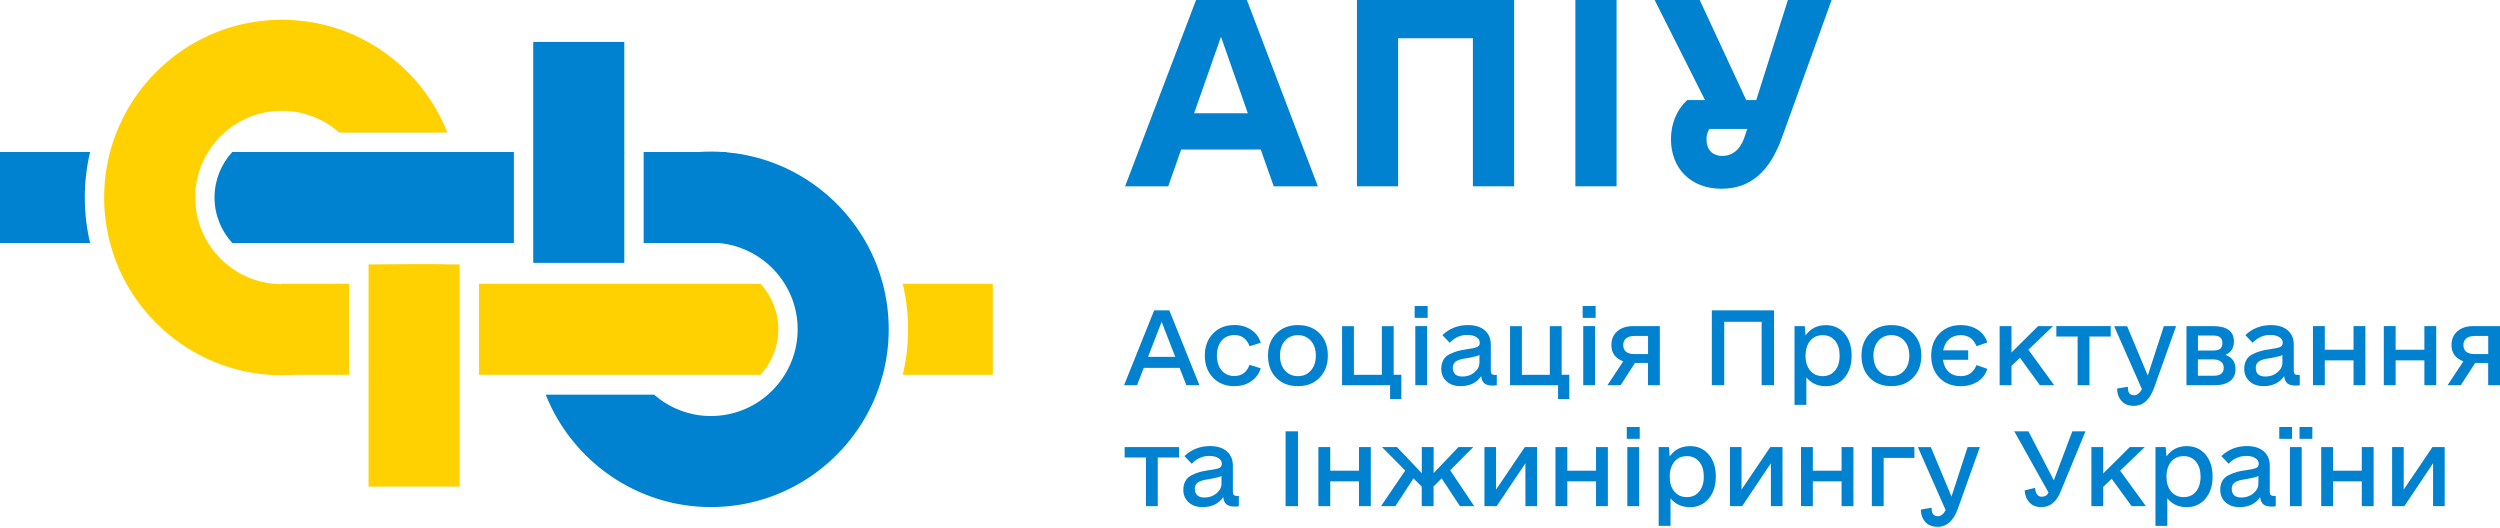 <svg width="388" height="82" viewBox="0 0 388 82" fill="none" xmlns="http://www.w3.org/2000/svg">
<path d="M184.118 59.779L183.076 57.094H177.512L176.47 59.779H174.456L179.128 48.166H181.477L186.149 59.779H184.118ZM178.183 55.381H182.396L180.285 49.941L178.183 55.381Z" fill="#0082D1"/>
<path d="M191.571 59.929C190.203 59.929 189.099 59.488 188.26 58.613C187.421 57.739 186.988 56.6 186.988 55.187C186.988 53.774 187.412 52.643 188.26 51.76C189.107 50.886 190.211 50.444 191.571 50.444C192.569 50.444 193.435 50.692 194.168 51.177C194.901 51.663 195.404 52.334 195.669 53.191L193.929 53.739C193.506 52.582 192.72 51.999 191.58 51.999C190.741 51.999 190.079 52.29 189.593 52.873C189.107 53.456 188.86 54.224 188.86 55.178C188.86 56.132 189.107 56.909 189.593 57.483C190.079 58.066 190.741 58.357 191.58 58.357C192.72 58.357 193.506 57.774 193.929 56.617L195.669 57.165C195.404 58.022 194.901 58.693 194.168 59.179C193.435 59.691 192.569 59.929 191.571 59.929Z" fill="#0082D1"/>
<path d="M201.436 59.929C200.032 59.929 198.902 59.496 198.063 58.631C197.224 57.766 196.791 56.617 196.791 55.196C196.791 53.791 197.215 52.652 198.071 51.769C198.928 50.895 200.05 50.453 201.436 50.453C202.84 50.453 203.971 50.886 204.81 51.751C205.658 52.617 206.082 53.765 206.082 55.187C206.082 56.591 205.658 57.73 204.801 58.613C203.944 59.496 202.823 59.929 201.436 59.929ZM199.423 57.501C199.935 58.084 200.606 58.375 201.436 58.375C202.275 58.375 202.946 58.084 203.45 57.501C203.962 56.918 204.218 56.149 204.218 55.196C204.218 54.242 203.962 53.465 203.45 52.891C202.938 52.308 202.266 52.016 201.436 52.016C200.597 52.016 199.926 52.308 199.423 52.891C198.91 53.474 198.654 54.242 198.654 55.196C198.663 56.158 198.91 56.926 199.423 57.501Z" fill="#0082D1"/>
<path d="M216.291 58.163H217.483V61.926H215.743V59.788H208.289V50.621H210.126V58.172H214.463V50.621H216.3V58.163H216.291Z" fill="#0082D1"/>
<path d="M219.558 49.332V47.495H221.572V49.332H219.558ZM219.656 59.779V50.612H221.492V59.779H219.656Z" fill="#0082D1"/>
<path d="M231.966 58.189H232.302V59.779C232.178 59.823 231.966 59.841 231.657 59.841C231.083 59.841 230.668 59.726 230.386 59.505C230.112 59.285 229.944 58.905 229.882 58.375C229.167 59.417 228.098 59.929 226.676 59.929C225.776 59.929 225.06 59.682 224.504 59.179C223.956 58.684 223.682 58.031 223.682 57.236C223.682 56.706 223.797 56.246 224.018 55.858C224.239 55.469 224.574 55.169 225.007 54.957C225.44 54.745 225.855 54.586 226.226 54.48C226.606 54.383 227.065 54.286 227.612 54.206C228.39 54.1 228.92 53.995 229.22 53.871C229.511 53.747 229.661 53.526 229.661 53.2C229.661 52.829 229.485 52.537 229.123 52.316C228.761 52.096 228.301 51.981 227.736 51.981C226.676 51.981 225.758 52.387 224.99 53.2L223.859 52.007C224.963 50.965 226.288 50.453 227.833 50.453C228.937 50.453 229.803 50.727 230.43 51.266C231.057 51.804 231.375 52.546 231.375 53.482V57.607C231.383 57.995 231.578 58.189 231.966 58.189ZM226.985 58.437C227.701 58.437 228.319 58.225 228.831 57.792C229.343 57.359 229.608 56.865 229.608 56.291V55.098C229.388 55.24 228.796 55.39 227.833 55.558C227.445 55.62 227.153 55.672 226.95 55.708C226.747 55.743 226.509 55.823 226.244 55.937C225.979 56.052 225.784 56.202 225.661 56.397C225.537 56.591 225.475 56.829 225.475 57.112C225.493 57.995 225.987 58.437 226.985 58.437Z" fill="#0082D1"/>
<path d="M242.361 58.163H243.553V61.926H241.814V59.788H234.36V50.621H236.197V58.172H240.533V50.621H242.37V58.163H242.361Z" fill="#0082D1"/>
<path d="M245.629 49.332V47.495H247.642V49.332H245.629ZM245.717 59.779V50.612H247.554V59.779H245.717Z" fill="#0082D1"/>
<path d="M257.604 50.612V59.78H255.767V56.327H253.754L251.519 59.78H249.479L251.925 56.079C250.707 55.629 250.088 54.79 250.088 53.545C250.088 52.653 250.398 51.937 251.007 51.407C251.616 50.877 252.446 50.612 253.48 50.612H257.604ZM253.665 54.949H255.776V52.14H253.665C253.118 52.14 252.685 52.264 252.385 52.511C252.076 52.759 251.925 53.094 251.925 53.518C251.925 54.472 252.499 54.949 253.665 54.949Z" fill="#0082D1"/>
<path d="M275.329 48.166V59.779H273.404V49.941H267.601V59.779H265.676V48.166H275.329Z" fill="#0082D1"/>
<path d="M283.365 50.463C284.567 50.463 285.538 50.895 286.271 51.761C287.004 52.626 287.375 53.774 287.375 55.196C287.375 56.6 287.004 57.74 286.262 58.623C285.52 59.506 284.558 59.939 283.374 59.939C282.094 59.939 281.087 59.48 280.345 58.561V62.836H278.508V50.613H280.098L280.221 52.052C280.99 50.992 282.041 50.463 283.365 50.463ZM280.937 57.501C281.414 58.084 282.058 58.376 282.88 58.376C283.701 58.376 284.337 58.084 284.805 57.501C285.273 56.918 285.511 56.15 285.511 55.196C285.511 54.242 285.282 53.465 284.805 52.891C284.337 52.308 283.692 52.017 282.88 52.017C282.067 52.017 281.414 52.308 280.937 52.891C280.46 53.474 280.221 54.242 280.221 55.196C280.221 56.159 280.46 56.927 280.937 57.501Z" fill="#0082D1"/>
<path d="M293.548 59.929C292.144 59.929 291.013 59.496 290.174 58.631C289.335 57.766 288.903 56.617 288.903 55.196C288.903 53.791 289.327 52.652 290.183 51.769C291.04 50.895 292.161 50.453 293.548 50.453C294.952 50.453 296.083 50.886 296.922 51.751C297.769 52.617 298.193 53.765 298.193 55.187C298.193 56.591 297.769 57.73 296.913 58.613C296.056 59.496 294.926 59.929 293.548 59.929ZM291.526 57.501C292.038 58.084 292.709 58.375 293.539 58.375C294.378 58.375 295.049 58.084 295.553 57.501C296.065 56.918 296.321 56.149 296.321 55.196C296.321 54.242 296.065 53.465 295.553 52.891C295.041 52.308 294.369 52.016 293.539 52.016C292.7 52.016 292.029 52.308 291.526 52.891C291.013 53.474 290.757 54.242 290.757 55.196C290.766 56.158 291.013 56.926 291.526 57.501Z" fill="#0082D1"/>
<path d="M304.305 58.375C305.488 58.375 306.301 57.801 306.751 56.662L308.429 57.245C308.164 58.101 307.661 58.764 306.919 59.232C306.177 59.7 305.303 59.938 304.305 59.938C302.936 59.938 301.832 59.496 300.993 58.622C300.154 57.748 299.721 56.609 299.721 55.196C299.721 53.783 300.145 52.652 300.993 51.769C301.841 50.895 302.945 50.453 304.305 50.453C305.303 50.453 306.177 50.692 306.919 51.16C307.661 51.628 308.164 52.29 308.429 53.147L306.751 53.73C306.301 52.59 305.488 52.016 304.305 52.016C303.572 52.016 302.971 52.228 302.503 52.643C302.035 53.058 301.726 53.632 301.585 54.374H305.462V55.84H301.549C301.655 56.635 301.947 57.253 302.432 57.704C302.927 58.154 303.545 58.375 304.305 58.375Z" fill="#0082D1"/>
<path d="M316.589 59.78L313.498 55.532L312.182 56.786V59.78H310.345V50.612H312.182V54.71L316.307 50.612H318.629L314.805 54.278L318.806 59.78H316.589Z" fill="#0082D1"/>
<path d="M327.584 50.612V52.229H324.281V59.78H322.445V52.229H319.142V50.612H327.584Z" fill="#0082D1"/>
<path d="M335.833 50.612H337.732L334.34 60.115C333.669 62.032 332.618 62.985 331.196 62.985C330.34 62.985 329.686 62.729 329.245 62.208C328.794 61.687 328.573 61.051 328.573 60.301L330.251 60.027C330.207 60.901 330.534 61.343 331.232 61.343C331.682 61.343 332.08 61.025 332.424 60.398L328.114 50.621H330.128L333.334 58.287L335.833 50.612Z" fill="#0082D1"/>
<path d="M345.397 55.072C346.439 55.461 346.952 56.194 346.952 57.272C346.952 58.084 346.669 58.711 346.113 59.135C345.556 59.559 344.77 59.78 343.772 59.78H339.339V50.612H343.437C345.618 50.612 346.704 51.407 346.704 52.997C346.713 53.995 346.28 54.684 345.397 55.072ZM341.123 52.079V54.401H343.445C343.975 54.401 344.355 54.313 344.576 54.127C344.797 53.942 344.911 53.642 344.911 53.209C344.911 52.458 344.452 52.079 343.534 52.079H341.123ZM343.596 58.314C344.611 58.314 345.123 57.898 345.123 57.059C345.123 56.653 344.973 56.335 344.682 56.114C344.39 55.894 343.984 55.779 343.472 55.779H341.114V58.314H343.596Z" fill="#0082D1"/>
<path d="M356.587 58.189H356.922V59.779C356.799 59.823 356.587 59.841 356.278 59.841C355.704 59.841 355.289 59.726 355.006 59.505C354.732 59.285 354.564 58.905 354.503 58.375C353.787 59.417 352.719 59.929 351.297 59.929C350.396 59.929 349.681 59.682 349.124 59.179C348.577 58.684 348.303 58.031 348.303 57.236C348.303 56.706 348.418 56.246 348.638 55.858C348.859 55.469 349.195 55.169 349.628 54.957C350.06 54.745 350.475 54.586 350.846 54.48C351.226 54.383 351.685 54.286 352.233 54.206C353.01 54.1 353.54 53.995 353.84 53.871C354.132 53.747 354.282 53.526 354.282 53.2C354.282 52.829 354.105 52.537 353.743 52.316C353.381 52.096 352.922 51.981 352.356 51.981C351.297 51.981 350.378 52.387 349.61 53.2L348.479 52.007C349.583 50.965 350.908 50.453 352.454 50.453C353.558 50.453 354.423 50.727 355.05 51.266C355.677 51.804 355.995 52.546 355.995 53.482V57.607C356.004 57.995 356.198 58.189 356.587 58.189ZM351.606 58.437C352.321 58.437 352.939 58.225 353.452 57.792C353.964 57.359 354.229 56.865 354.229 56.291V55.098C354.008 55.24 353.416 55.39 352.454 55.558C352.065 55.62 351.774 55.672 351.57 55.708C351.367 55.743 351.129 55.823 350.864 55.937C350.599 56.052 350.405 56.202 350.281 56.397C350.157 56.591 350.096 56.829 350.096 57.112C350.104 57.995 350.608 58.437 351.606 58.437Z" fill="#0082D1"/>
<path d="M365.268 50.612H367.105V59.78H365.268V55.929H360.808V59.78H358.971V50.612H360.808V54.278H365.268V50.612Z" fill="#0082D1"/>
<path d="M376.263 50.612H378.1V59.78H376.263V55.929H371.803V59.78H369.966V50.612H371.803V54.278H376.263V50.612Z" fill="#0082D1"/>
<path d="M388 50.612V59.78H386.163V56.327H384.15L381.915 59.78H379.866L382.313 56.079C381.094 55.629 380.476 54.79 380.476 53.545C380.476 52.653 380.785 51.937 381.394 51.407C382.004 50.877 382.834 50.612 383.867 50.612H388ZM384.061 54.949H386.172V52.14H384.061C383.514 52.14 383.081 52.264 382.781 52.511C382.472 52.759 382.322 53.094 382.322 53.518C382.313 54.472 382.896 54.949 384.061 54.949Z" fill="#0082D1"/>
<path d="M182.987 69.388V71.004H179.684V78.555H177.847V71.004H174.544V69.388H182.987Z" fill="#0082D1"/>
<path d="M191.934 76.966H192.269V78.555C192.146 78.599 191.934 78.617 191.625 78.617C191.051 78.617 190.635 78.502 190.353 78.281C190.07 78.061 189.911 77.681 189.849 77.151C189.134 78.193 188.066 78.705 186.644 78.705C185.743 78.705 185.028 78.458 184.471 77.955C183.924 77.451 183.65 76.807 183.65 76.012C183.65 75.482 183.765 75.023 183.985 74.634C184.206 74.246 184.542 73.945 184.974 73.733C185.407 73.521 185.822 73.362 186.193 73.256C186.564 73.15 187.032 73.062 187.58 72.983C188.357 72.877 188.887 72.771 189.187 72.647C189.479 72.523 189.629 72.303 189.629 71.976C189.629 71.605 189.452 71.314 189.09 71.093C188.737 70.872 188.269 70.757 187.703 70.757C186.644 70.757 185.725 71.163 184.957 71.976L183.826 70.784C184.93 69.742 186.255 69.229 187.801 69.229C188.904 69.229 189.77 69.503 190.397 70.042C191.024 70.581 191.342 71.322 191.342 72.258V76.383C191.36 76.771 191.554 76.966 191.934 76.966ZM186.953 77.213C187.668 77.213 188.286 77.001 188.799 76.568C189.311 76.135 189.576 75.641 189.576 75.067V73.875C189.355 74.016 188.763 74.166 187.801 74.334C187.412 74.396 187.121 74.449 186.917 74.484C186.714 74.528 186.476 74.599 186.211 74.714C185.946 74.828 185.752 74.978 185.628 75.173C185.504 75.367 185.443 75.606 185.443 75.888C185.46 76.771 185.955 77.213 186.953 77.213Z" fill="#0082D1"/>
<path d="M199.52 78.555V66.941H201.445V78.555H199.52Z" fill="#0082D1"/>
<path d="M210.912 69.388H212.749V78.555H210.912V74.704H206.452V78.555H204.615V69.388H206.452V73.053H210.912V69.388Z" fill="#0082D1"/>
<path d="M226.588 78.555L223.744 74.245L222.49 75.499V78.555H220.653V75.526L219.373 74.245L216.564 78.555H214.33L218.092 73.026L214.489 69.388H216.812L220.662 73.45V69.388H222.499V73.424L226.35 69.388H228.646L225.069 72.991L228.796 78.555H226.588Z" fill="#0082D1"/>
<path d="M236.647 69.388H238.546V78.555H236.744V71.896L232.284 78.555H230.386V69.388H232.187V75.985L236.647 69.388Z" fill="#0082D1"/>
<path d="M247.704 69.388H249.541V78.555H247.704V74.704H243.244V78.555H241.407V69.388H243.244V73.053H247.704V69.388Z" fill="#0082D1"/>
<path d="M252.473 68.107V66.27H254.487V68.107H252.473ZM252.561 78.555V69.388H254.398V78.555H252.561Z" fill="#0082D1"/>
<path d="M262.285 69.238C263.486 69.238 264.457 69.671 265.19 70.536C265.923 71.402 266.294 72.55 266.294 73.972C266.294 75.376 265.923 76.515 265.181 77.398C264.44 78.273 263.477 78.714 262.293 78.714C261.013 78.714 260.006 78.255 259.264 77.337V81.611H257.427V69.388H259.017L259.141 70.828C259.909 69.768 260.96 69.238 262.285 69.238ZM259.856 76.277C260.333 76.86 260.978 77.151 261.799 77.151C262.62 77.151 263.256 76.86 263.724 76.277C264.192 75.694 264.431 74.925 264.431 73.972C264.431 73.018 264.201 72.241 263.724 71.667C263.256 71.084 262.611 70.792 261.799 70.792C260.986 70.792 260.333 71.084 259.856 71.667C259.379 72.25 259.141 73.018 259.141 73.972C259.141 74.925 259.37 75.703 259.856 76.277Z" fill="#0082D1"/>
<path d="M274.746 69.388H276.645V78.555H274.843V71.896L270.383 78.555H268.484V69.388H270.286V75.985L274.746 69.388Z" fill="#0082D1"/>
<path d="M285.812 69.388H287.649V78.555H285.812V74.704H281.352V78.555H279.515V69.388H281.352V73.053H285.812V69.388Z" fill="#0082D1"/>
<path d="M297.116 69.388V71.066H292.347V78.555H290.51V69.388H297.116Z" fill="#0082D1"/>
<path d="M305.373 69.388H307.272L303.881 78.891C303.21 80.807 302.159 81.761 300.737 81.761C299.88 81.761 299.227 81.505 298.785 80.984C298.335 80.463 298.114 79.827 298.114 79.076L299.792 78.802C299.748 79.677 300.074 80.118 300.772 80.118C301.223 80.118 301.62 79.8 301.964 79.173L297.655 69.397H299.668L302.874 77.071L305.373 69.388Z" fill="#0082D1"/>
<path d="M321.623 66.941H323.672L319.848 76.197C319.194 77.866 318.188 78.705 316.828 78.705C316.05 78.705 315.432 78.466 314.982 77.989C314.523 77.512 314.275 76.885 314.231 76.108L315.847 75.711C315.909 76.629 316.254 77.088 316.889 77.088C317.375 77.088 317.728 76.876 317.932 76.444L312.615 66.941H314.814L318.753 74.554L321.623 66.941Z" fill="#0082D1"/>
<path d="M330.825 78.555L327.734 74.307L326.419 75.561V78.555H324.582V69.388H326.419V73.486L330.543 69.388H332.866L329.042 73.053L333.042 78.555H330.825Z" fill="#0082D1"/>
<path d="M339.383 69.238C340.584 69.238 341.556 69.671 342.289 70.536C343.022 71.402 343.393 72.55 343.393 73.972C343.393 75.376 343.022 76.515 342.28 77.398C341.538 78.273 340.575 78.714 339.392 78.714C338.111 78.714 337.105 78.255 336.363 77.337V81.611H334.526V69.388H336.116L336.239 70.828C337.008 69.768 338.058 69.238 339.383 69.238ZM336.955 76.277C337.431 76.86 338.076 77.151 338.897 77.151C339.719 77.151 340.355 76.86 340.823 76.277C341.291 75.694 341.529 74.925 341.529 73.972C341.529 73.018 341.3 72.241 340.823 71.667C340.355 71.084 339.71 70.792 338.897 70.792C338.085 70.792 337.431 71.084 336.955 71.667C336.478 72.25 336.239 73.018 336.239 73.972C336.239 74.925 336.469 75.703 336.955 76.277Z" fill="#0082D1"/>
<path d="M352.86 76.966H353.196V78.555C353.072 78.599 352.86 78.617 352.551 78.617C351.977 78.617 351.562 78.502 351.279 78.281C350.996 78.061 350.838 77.681 350.776 77.151C350.06 78.193 348.992 78.705 347.57 78.705C346.669 78.705 345.954 78.458 345.397 77.955C344.85 77.451 344.576 76.807 344.576 76.012C344.576 75.482 344.691 75.023 344.912 74.634C345.132 74.246 345.468 73.945 345.901 73.733C346.334 73.521 346.749 73.362 347.12 73.256C347.49 73.15 347.958 73.062 348.506 72.983C349.283 72.877 349.813 72.771 350.113 72.647C350.405 72.523 350.555 72.303 350.555 71.976C350.555 71.605 350.378 71.314 350.016 71.093C349.663 70.872 349.195 70.757 348.63 70.757C347.57 70.757 346.651 71.163 345.883 71.976L344.753 70.784C345.857 69.742 347.181 69.229 348.727 69.229C349.831 69.229 350.696 69.503 351.323 70.042C351.95 70.581 352.268 71.322 352.268 72.258V76.383C352.277 76.771 352.471 76.966 352.86 76.966ZM347.879 77.213C348.594 77.213 349.213 77.001 349.725 76.568C350.237 76.135 350.502 75.641 350.502 75.067V73.875C350.281 74.016 349.689 74.166 348.727 74.334C348.338 74.396 348.047 74.449 347.844 74.484C347.641 74.528 347.402 74.599 347.137 74.714C346.872 74.828 346.678 74.978 346.554 75.173C346.431 75.367 346.369 75.606 346.369 75.888C346.378 76.771 346.881 77.213 347.879 77.213Z" fill="#0082D1"/>
<path d="M353.743 68.107V66.27H355.73V68.107H353.743ZM355.395 78.555V69.388H357.223V78.555H355.395ZM356.887 68.107V66.27H358.874V68.107H356.887Z" fill="#0082D1"/>
<path d="M366.549 69.388H368.386V78.555H366.549V74.704H362.089V78.555H360.252V69.388H362.089V73.053H366.549V69.388Z" fill="#0082D1"/>
<path d="M377.517 69.388H379.416V78.555H377.614V71.896L373.155 78.555H371.256V69.388H373.057V75.985L377.517 69.388Z" fill="#0082D1"/>
<path d="M195.669 23.209H183.314L181.309 28.914H174.615L185.628 0H193.514L204.527 28.914H197.683L195.669 23.209ZM193.664 17.575L189.496 5.705L185.327 17.575H193.664Z" fill="#0082D1"/>
<path d="M234.995 28.914H228.593V5.935H216.988V28.914H210.594V0H234.995V28.914Z" fill="#0082D1"/>
<path d="M244.498 0H250.892V28.914H244.498V0Z" fill="#0082D1"/>
<path d="M284.266 0L276.6 21.231C274.666 26.706 271.619 29.294 267.151 29.294C262.461 29.294 259.335 26.176 259.335 21.61C259.335 19.173 260.227 17.045 261.861 15.526H264.616L256.8 0H263.795L271.01 15.526H272.573L277.483 0H284.266ZM270.657 21.531L271.178 20.012H265.296C264.996 20.471 264.846 21.001 264.846 21.61C264.846 23.209 265.738 24.198 267.301 24.198C268.864 24.198 269.986 23.28 270.657 21.531Z" fill="#0082D1"/>
<path d="M13.989 23.588C13.441 25.858 13.159 28.225 13.159 30.654C13.159 33.082 13.441 35.449 13.989 37.719H0V23.588H13.989Z" fill="#0082D1"/>
<path d="M70.413 23.588H55.188H36.05C34.337 25.452 33.294 27.933 33.294 30.654C33.294 33.374 34.345 35.855 36.059 37.719H54.19H55.188H57.201H70.413H71.331H74.334H79.757V23.588H70.413Z" fill="#0082D1"/>
<path d="M43.742 44.042V44.104C42.709 44.104 41.702 43.989 40.739 43.759C38.505 43.256 36.491 42.187 34.831 40.721C33.851 39.856 32.994 38.84 32.305 37.718C31.025 35.67 30.292 33.241 30.292 30.653C30.292 28.066 31.025 25.646 32.297 23.588C32.994 22.467 33.851 21.451 34.831 20.577C37.207 18.475 40.324 17.194 43.742 17.194C47.16 17.194 50.277 18.475 52.653 20.577H69.433C65.397 10.332 55.4 3.064 43.742 3.064C32.085 3.064 22.096 10.332 18.069 20.577C17.68 21.557 17.345 22.564 17.08 23.588C16.479 25.84 16.162 28.207 16.162 30.653C16.162 33.091 16.479 35.458 17.08 37.718C17.354 38.743 17.68 39.75 18.06 40.721C21.743 50.074 30.389 56.944 40.739 58.075C41.728 58.181 42.726 58.234 43.742 58.234C44.36 58.234 44.97 58.216 45.579 58.172H54.19V56.176V44.042H45.005H43.742Z" fill="#FFD100"/>
<path d="M69.3 41.039C69.344 40.933 57.201 41.039 57.201 41.039V44.041V54.727V58.11C57.166 58.128 57.122 58.154 57.078 58.172H57.201V61.174V75.517H71.331V61.174V58.172V44.041V43.856V41.039H69.3Z" fill="#FFD100"/>
<path d="M154.082 44.042V58.172H140.102C140.649 55.903 140.932 53.536 140.932 51.107C140.932 48.679 140.649 46.312 140.102 44.042H154.082Z" fill="#FFD100"/>
<path d="M118.032 58.172C119.745 56.309 120.796 53.828 120.796 51.107C120.796 48.387 119.745 45.906 118.032 44.042H74.334V58.172H118.032Z" fill="#FFD100"/>
<path d="M96.89 40.721V37.719V27.033V23.642C96.925 23.624 96.96 23.606 97.004 23.588H96.89V6.509H82.759V23.588V37.719V40.801H96.89V40.721Z" fill="#0082D1"/>
<path d="M137.011 44.042C136.737 43.017 136.41 42.011 136.031 41.039C132.639 32.42 125.018 25.902 115.745 24.065C114.764 23.862 113.758 23.721 112.742 23.632V23.588H112.177C111.568 23.544 110.958 23.526 110.34 23.526C109.722 23.526 109.112 23.544 108.503 23.588H99.892V25.584V37.718H109.077H111.603C113.06 37.851 114.455 38.222 115.745 38.796C117.034 39.361 118.218 40.121 119.251 41.039C120.24 41.905 121.088 42.92 121.785 44.042C123.066 46.091 123.799 48.519 123.799 51.107C123.799 53.694 123.066 56.114 121.785 58.172C121.097 59.294 120.24 60.3 119.26 61.175C116.884 63.285 113.758 64.566 110.34 64.566C106.966 64.566 103.884 63.321 101.526 61.254H84.694C88.747 71.454 98.718 78.696 110.34 78.696C122.006 78.696 131.995 71.419 136.031 61.175C136.41 60.203 136.737 59.197 137.011 58.172C137.611 55.911 137.929 53.544 137.929 51.107C137.929 48.669 137.611 46.303 137.011 44.042Z" fill="#0082D1"/>
</svg>
